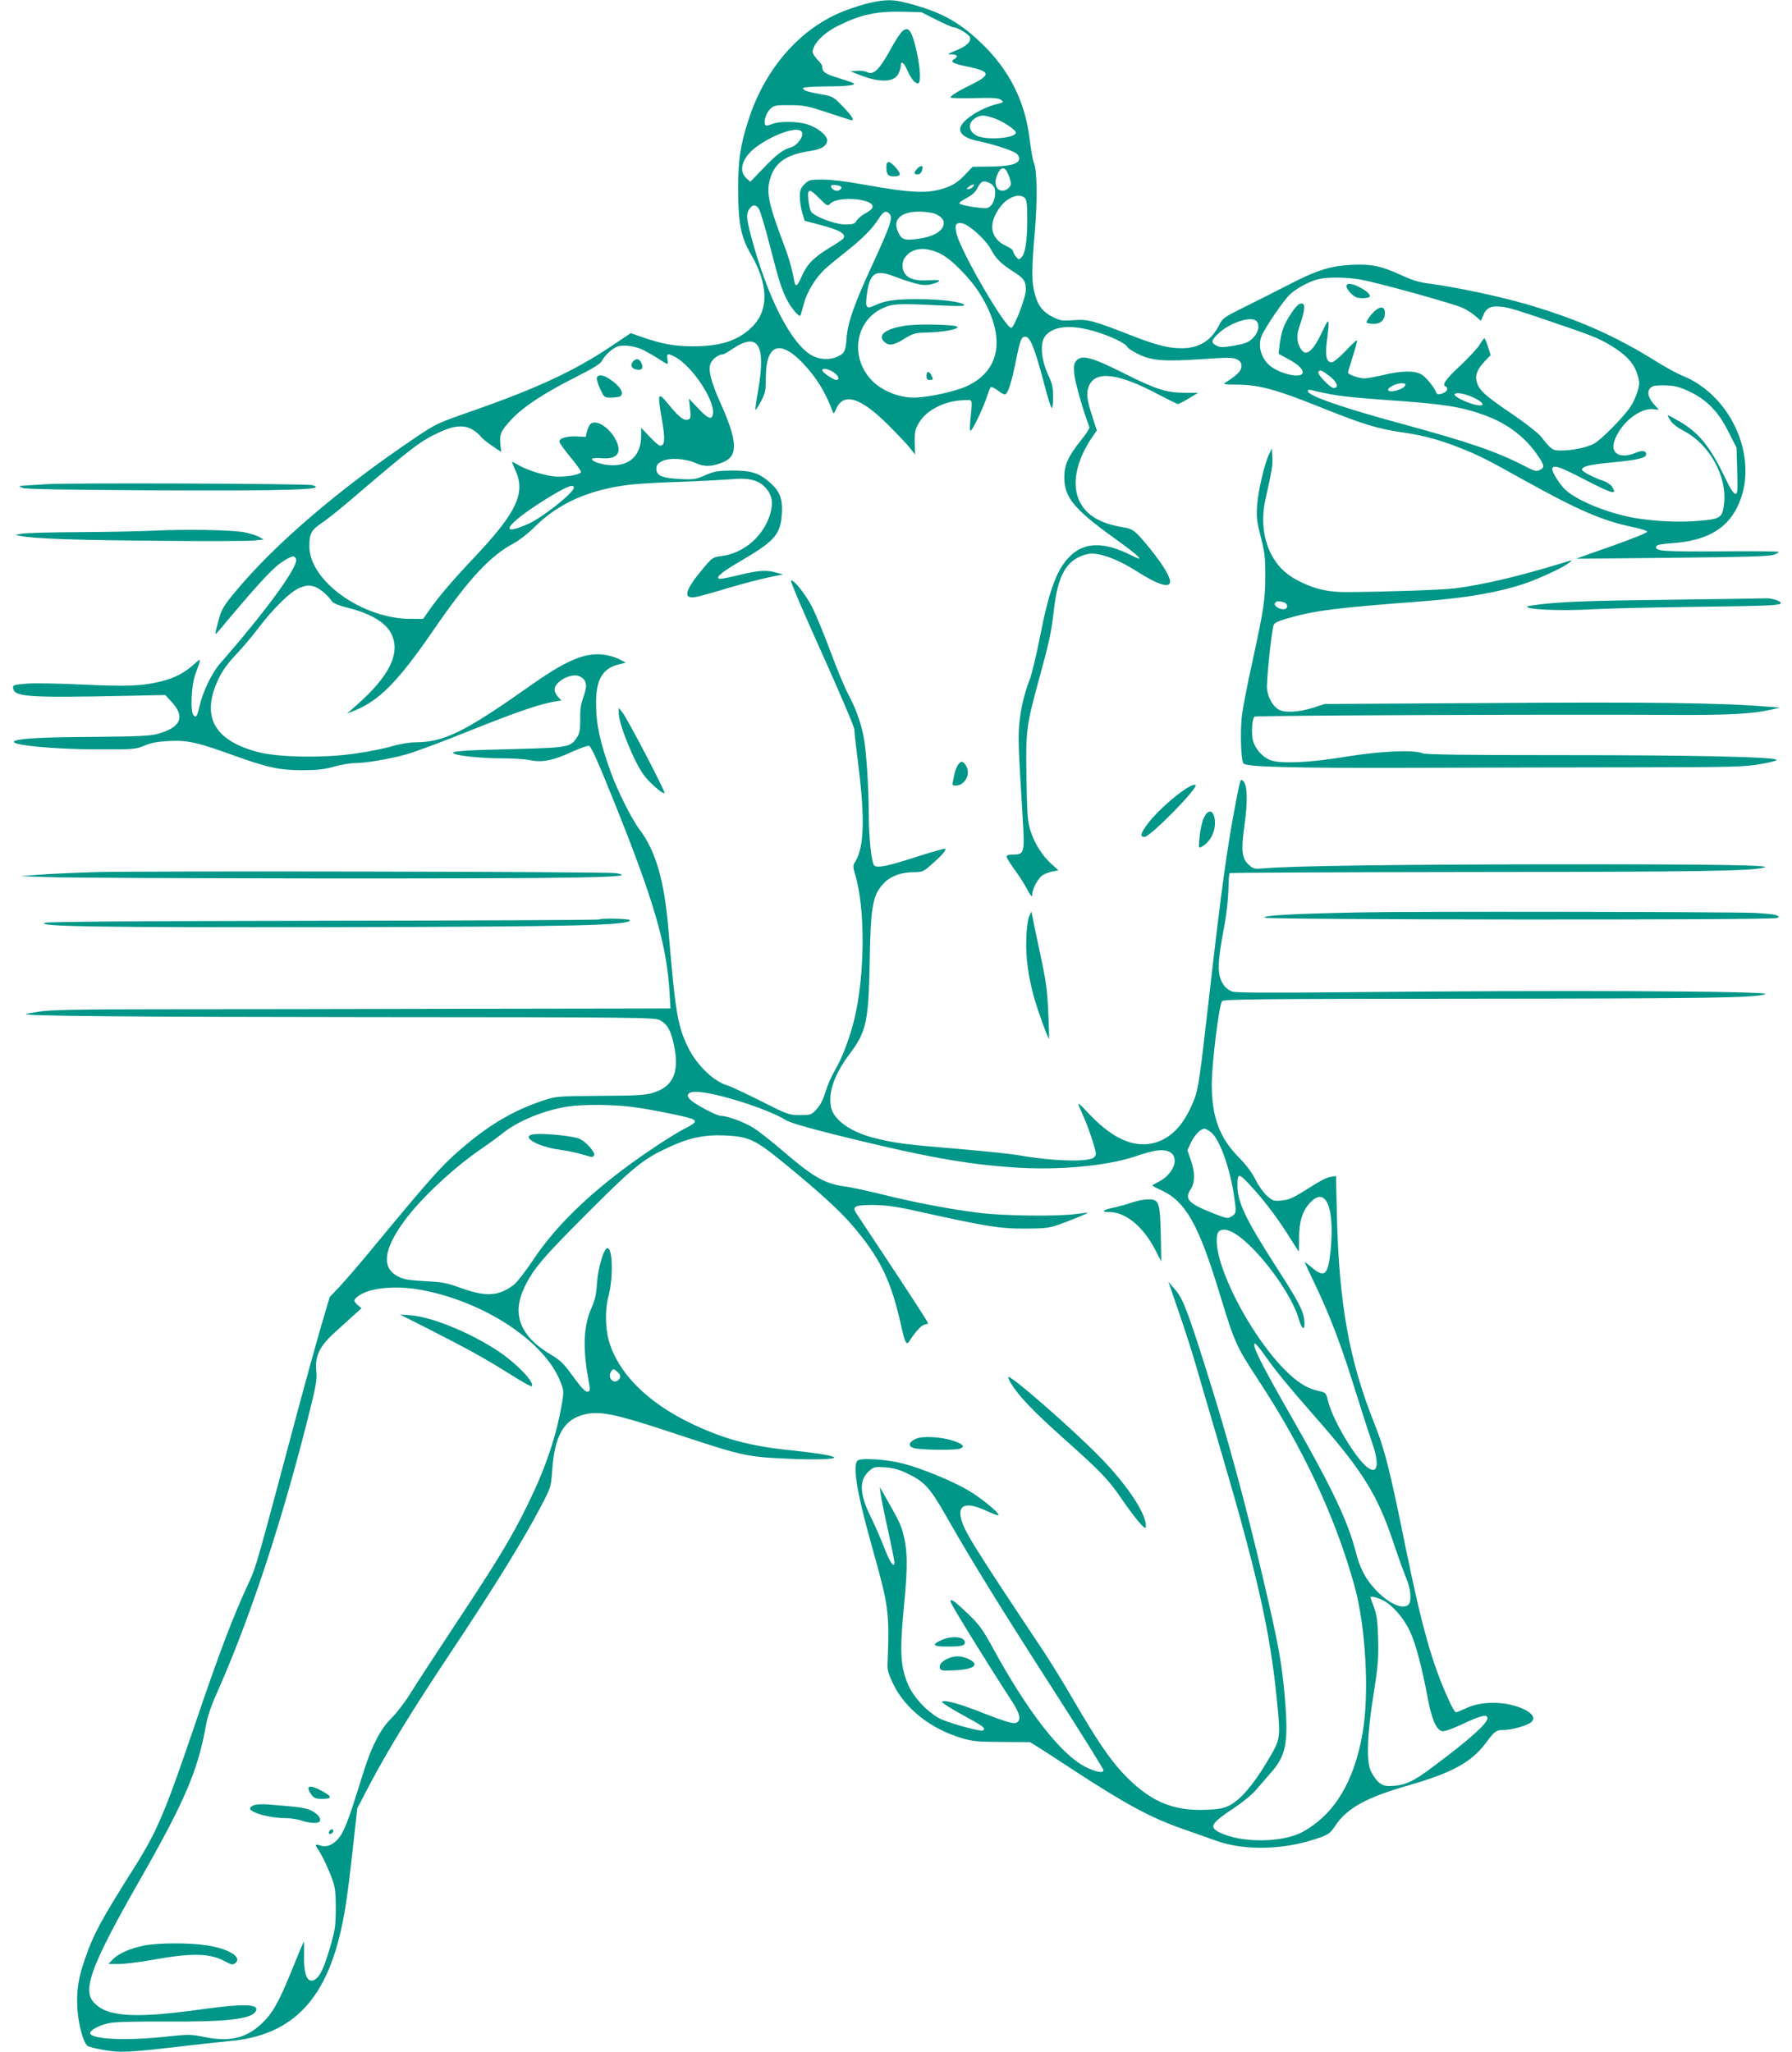 <?xml version="1.0" standalone="no"?>
<!DOCTYPE svg PUBLIC "-//W3C//DTD SVG 20010904//EN"
 "http://www.w3.org/TR/2001/REC-SVG-20010904/DTD/svg10.dtd">
<svg version="1.0" xmlns="http://www.w3.org/2000/svg"
 width="1118pt" height="1280pt" viewBox="0 0 1118 1280"
 preserveAspectRatio="xMidYMid meet">
<g transform="translate(0,1280) scale(0.1,-0.1)"
fill="#009688" stroke="none">
<path d="M5398 12775 c-47 -13 -118 -37 -157 -54 -263 -112 -475 -362 -574
-677 -49 -156 -61 -238 -62 -419 0 -211 17 -302 75 -402 115 -195 119 -356 12
-462 -85 -85 -196 -121 -367 -121 -117 0 -192 14 -315 56 l-75 26 -127 -85
c-226 -151 -456 -258 -858 -399 -216 -75 -230 -81 -353 -164 -482 -324 -885
-669 -1135 -972 -63 -76 -80 -104 -94 -155 -32 -121 -33 -116 4 -73 230 275
327 380 381 416 65 44 84 49 94 23 17 -44 -183 -319 -477 -655 -48 -56 -104
-171 -124 -258 -17 -71 -22 -78 -38 -62 -22 22 -15 188 11 257 38 104 38 103
-6 64 -61 -55 -121 -87 -204 -108 -119 -30 -214 -34 -492 -21 -146 7 -301 10
-350 6 -83 -7 -88 -9 -85 -29 8 -54 94 -60 711 -47 l238 5 39 -42 c88 -94 58
-162 -89 -201 -43 -12 -131 -16 -381 -18 -327 -2 -465 -9 -504 -24 -65 -24
220 -54 519 -54 219 -1 233 1 285 23 40 17 81 25 152 29 117 6 179 -8 393 -85
220 -80 297 -97 440 -97 94 0 137 5 198 22 42 12 99 22 125 22 73 0 219 25
328 55 54 15 236 83 404 151 283 113 427 163 524 179 l38 6 -21 23 c-11 12
-21 32 -21 45 0 50 104 106 155 83 45 -21 52 -55 26 -126 -17 -46 -22 -80 -21
-141 0 -64 -3 -87 -19 -112 -40 -64 -54 -66 -391 -75 -322 -7 -405 -14 -379
-28 26 -15 179 -30 303 -30 66 0 145 -5 176 -12 75 -15 143 -1 259 53 49 22
97 39 106 37 13 -2 58 -104 162 -363 242 -601 323 -880 340 -1172 l6 -103
-1264 -2 c-695 -2 -1561 -3 -1924 -3 -494 0 -681 -4 -745 -14 -47 -7 -86 -14
-88 -16 -13 -12 628 -18 2148 -19 1675 -1 1777 -2 1807 -19 41 -22 61 -52 79
-119 50 -191 13 -294 -122 -334 -49 -15 -103 -18 -329 -19 -266 -2 -271 -2
-355 -29 -176 -58 -324 -143 -486 -279 -142 -119 -201 -184 -604 -672 -68 -82
-151 -178 -184 -213 l-59 -62 -54 -183 c-29 -100 -101 -360 -159 -577 -243
-912 -246 -923 -291 -1020 -99 -213 -181 -427 -338 -890 -188 -553 -235 -664
-384 -899 -199 -315 -247 -404 -298 -551 -44 -124 -57 -207 -50 -319 6 -97 36
-209 62 -231 7 -6 53 -18 101 -26 103 -18 155 -16 464 20 118 14 266 30 329
36 363 34 572 232 676 640 34 134 51 246 85 548 l29 263 71 136 c121 230 272
476 520 848 270 406 440 681 558 905 59 113 60 117 67 217 15 224 75 324 211
353 89 19 191 -2 489 -100 502 -166 500 -166 785 -179 165 -8 303 -2 270 12
-29 12 -127 27 -274 42 -251 26 -416 71 -621 170 -269 130 -451 314 -507 514
-22 79 -23 196 -3 271 32 119 28 305 -5 305 -23 0 -60 -126 -66 -224 -4 -66
-12 -102 -35 -152 -48 -109 -54 -246 -19 -438 14 -74 13 -81 -8 -81 -12 0 -43
34 -87 95 -58 81 -79 101 -139 136 -191 114 -245 251 -164 420 55 115 114 184
399 469 279 279 341 330 494 401 131 62 227 82 354 77 153 -7 190 -24 368
-169 217 -177 350 -298 429 -390 177 -207 244 -345 309 -640 21 -94 31 -112
48 -85 38 60 76 101 95 104 12 2 22 6 22 9 0 7 -118 188 -305 470 -71 108
-137 206 -145 219 -25 40 -3 49 113 48 69 -1 139 -10 217 -27 486 -108 563
-121 730 -120 110 0 146 4 195 21 70 24 196 75 192 78 -1 1 -33 -3 -72 -8
-117 -16 -455 -12 -605 7 -181 22 -410 66 -610 116 -91 22 -195 45 -231 49
-122 16 -198 60 -386 222 -65 56 -145 119 -177 140 -57 37 -167 78 -208 78
-24 0 -140 60 -182 93 -41 33 -30 57 26 57 113 0 449 -106 560 -176 25 -16
132 -47 315 -93 546 -135 802 -182 1115 -203 269 -18 569 9 747 68 118 40 166
47 206 34 79 -26 46 -138 -56 -191 -22 -11 -39 -21 -39 -23 0 -3 24 -16 54
-29 152 -70 233 -212 362 -635 96 -316 105 -337 247 -553 279 -425 479 -853
597 -1279 71 -253 94 -673 51 -920 -53 -305 -177 -508 -374 -616 -127 -69
-386 -70 -519 -3 -67 34 -54 56 98 157 51 34 109 82 130 108 22 25 60 69 85
98 104 115 119 190 95 478 -19 217 -38 325 -137 748 -111 473 -224 888 -350
1285 -121 384 -149 455 -197 511 l-42 49 65 -190 c36 -104 84 -253 106 -330
22 -77 92 -315 155 -530 225 -763 307 -1125 349 -1544 26 -263 27 -253 -62
-403 -85 -142 -164 -234 -233 -269 -35 -18 -66 -24 -143 -27 -214 -9 -358 54
-524 231 -83 90 -161 205 -308 457 -59 102 -140 233 -179 292 -469 705 -510
771 -523 853 -12 74 46 85 163 31 41 -19 74 -31 74 -26 0 18 -113 110 -190
155 -97 57 -282 133 -400 165 -95 26 -257 38 -286 22 -38 -21 -11 -192 86
-538 106 -377 110 -404 97 -740 -1 -30 9 -63 37 -120 76 -154 233 -277 426
-335 65 -20 99 -23 251 -24 l175 -1 55 -34 c30 -19 126 -81 214 -139 333 -217
481 -297 683 -368 70 -25 164 -58 209 -74 185 -66 438 -57 654 22 47 17 62 29
88 69 72 111 196 180 461 255 274 79 393 145 484 269 51 69 61 76 110 76 49 0
149 29 170 49 25 25 9 53 -46 80 -106 50 -261 54 -360 7 -30 -14 -59 -26 -65
-26 -6 0 -26 35 -45 78 -103 225 -167 453 -269 952 -97 480 -131 614 -194 770
-156 390 -220 740 -234 1290 l-6 255 -25 -4 c-33 -4 -66 -21 -173 -89 -72 -45
-99 -56 -141 -60 -50 -4 -56 -2 -93 31 -22 20 -54 65 -71 101 -21 42 -56 89
-100 134 -122 121 -172 255 -172 457 0 130 45 494 64 520 10 13 204 15 1576
16 1461 1 1750 5 1813 28 55 20 -1279 26 -2658 12 -421 -4 -641 -3 -665 4 -20
6 -43 23 -56 42 -42 63 -41 130 8 388 11 61 21 154 22 207 1 53 4 99 7 102 3
3 691 6 1530 7 1407 1 1724 6 1806 28 57 15 -309 21 -1342 20 -966 -1 -1610
-10 -1776 -25 -63 -5 -69 -4 -99 23 -43 38 -48 92 -25 253 20 139 17 242 -7
266 -19 20 -18 23 -47 -126 -56 -290 -91 -546 -171 -1248 -51 -451 -64 -543
-86 -600 -49 -131 -114 -217 -197 -259 -141 -71 -296 -18 -463 160 -63 67 -73
75 -61 46 8 -19 26 -61 40 -94 14 -33 35 -93 47 -133 21 -68 21 -75 6 -90 -31
-32 -263 -25 -479 14 -42 7 -213 25 -380 39 -321 27 -386 35 -511 67 -150 37
-257 114 -272 195 -17 92 22 203 116 328 106 141 119 204 126 580 6 352 19
418 95 493 40 39 106 62 179 62 54 0 60 2 116 52 62 54 89 86 81 94 -3 3 -74
-17 -159 -44 -198 -64 -266 -79 -284 -60 -17 18 -34 179 -34 330 0 151 -16
394 -31 468 -17 89 -48 177 -94 264 -24 44 -76 169 -115 276 -40 107 -91 230
-113 273 -41 81 -119 178 -132 165 -5 -4 83 -208 194 -454 110 -245 201 -458
201 -473 0 -15 12 -120 26 -232 41 -327 35 -508 -22 -597 -13 -20 -13 -29 1
-75 64 -214 62 -622 -4 -901 -28 -116 -76 -244 -120 -318 -21 -35 -48 -96 -60
-136 -15 -49 -33 -86 -56 -110 -32 -36 -36 -37 -104 -37 -68 0 -75 2 -243 87
-95 48 -190 92 -210 98 -91 27 -200 136 -253 253 -59 127 -74 227 -115 722
-25 301 -79 487 -179 620 -49 64 -138 242 -179 355 -69 191 -93 301 -93 432
-1 147 39 218 138 243 l48 12 -45 23 c-26 13 -70 25 -106 28 -116 9 -229 -41
-459 -204 -398 -281 -526 -343 -702 -344 -37 0 -99 -10 -149 -25 -47 -14 -152
-35 -233 -46 -193 -28 -480 -23 -605 11 -274 74 -353 223 -242 457 24 51 58
97 109 151 40 42 102 115 137 162 97 128 206 234 263 255 40 15 54 16 86 7 35
-11 81 -49 113 -94 8 -11 48 -27 98 -39 141 -35 235 -91 270 -159 62 -121 -8
-266 -215 -448 l-60 -53 40 16 c161 64 277 181 503 510 214 312 352 460 497
536 33 18 89 61 125 97 155 156 354 243 620 271 52 5 187 13 300 16 113 4 248
11 301 15 120 12 182 -3 227 -54 39 -44 47 -93 28 -159 -40 -139 -164 -247
-302 -265 -57 -7 -59 -8 -121 -82 -110 -131 -124 -188 -44 -174 20 3 111 28
202 56 91 27 206 57 255 67 l89 18 -40 11 c-60 18 -113 15 -227 -13 -57 -14
-111 -25 -121 -25 -43 0 -4 36 111 103 229 134 262 172 270 307 5 90 -13 136
-74 190 -68 60 -116 75 -234 75 -93 -1 -112 -4 -170 -29 -59 -26 -73 -28 -155
-24 -111 5 -150 21 -150 63 0 24 7 34 35 48 45 24 146 18 212 -12 52 -24 104
-22 171 7 94 39 89 132 -22 377 -54 122 -73 196 -59 235 9 28 51 60 78 60 6 0
31 14 56 31 163 112 214 32 164 -256 -12 -65 -19 -119 -17 -121 2 -3 18 22 35
53 27 53 30 67 30 151 1 204 87 237 230 88 82 -85 143 -183 186 -301 7 -18 9
-17 21 11 46 109 151 78 326 -96 58 -58 120 -123 137 -145 l31 -40 -2 76 c-1
66 2 81 27 123 46 79 162 137 280 140 58 1 53 16 40 -124 -5 -53 -3 -72 4 -65
17 16 77 144 97 205 10 30 21 59 25 64 5 4 24 -3 43 -18 18 -14 39 -26 45 -26
19 0 40 64 69 204 27 135 35 156 59 156 32 0 60 -71 124 -315 17 -66 36 -124
41 -129 5 -6 9 19 9 66 0 64 -5 86 -32 143 -43 93 -51 197 -17 239 49 62 157
73 303 31 98 -28 201 -77 209 -99 3 -8 34 -28 69 -45 84 -41 164 -47 397 -31
160 11 191 11 217 -1 22 -11 29 -21 29 -44 0 -28 -27 -56 -101 -102 -16 -10
-1 -12 77 -12 132 -1 243 -31 507 -137 287 -115 363 -138 542 -164 110 -16
219 -46 332 -91 122 -48 174 -74 403 -202 342 -190 492 -255 684 -295 46 -9
86 -22 88 -28 2 -6 -91 -44 -221 -90 -124 -43 -224 -79 -223 -79 1 0 270 3
597 6 439 4 605 9 633 18 22 7 36 15 33 19 -4 3 -161 5 -351 3 -367 -2 -418 1
-413 28 3 13 22 17 101 23 207 15 334 84 403 220 148 291 -24 701 -347 828
-29 12 -98 49 -153 84 -259 162 -502 269 -821 361 -162 47 -438 105 -590 125
-69 8 -112 21 -185 55 -126 57 -184 69 -311 63 -132 -7 -219 -35 -399 -129
-74 -38 -195 -99 -268 -135 -125 -62 -134 -68 -156 -112 -50 -98 -127 -145
-236 -144 -81 0 -155 19 -307 78 -244 95 -276 104 -363 97 -72 -5 -84 -4 -134
21 -64 32 -97 78 -115 164 -15 72 -14 142 5 367 17 200 15 379 -6 430 -7 17
-18 82 -26 145 -28 239 -129 438 -307 606 -143 136 -264 199 -490 253 -68 16
-130 12 -229 -14z m443 -98 c52 -26 100 -47 107 -47 24 0 91 -40 102 -60 14
-27 -20 -60 -93 -88 -49 -20 -50 -21 -19 -21 35 -1 42 -14 15 -30 -29 -16 -5
-29 85 -47 139 -28 145 -50 31 -107 -92 -45 -139 -74 -139 -85 0 -4 66 -6 148
-4 119 3 151 1 167 -11 18 -14 17 -16 -25 -26 -113 -29 -230 -108 -230 -157 0
-33 40 -59 112 -74 84 -16 208 -56 237 -76 14 -10 21 -24 19 -37 -4 -31 -63
-45 -186 -46 l-104 -1 -51 -54 c-37 -38 -68 -59 -108 -74 -116 -42 -208 -39
-528 18 -97 18 -198 30 -248 30 -80 0 -86 -2 -114 -29 -24 -25 -29 -38 -29
-78 0 -27 7 -72 15 -100 l15 -50 87 -23 c131 -34 173 -58 155 -87 -4 -6 -42
-32 -86 -58 -100 -61 -141 -103 -173 -176 -27 -63 -40 -73 -47 -36 -19 99 -33
147 -86 287 -75 201 -89 274 -66 354 30 102 101 152 249 174 74 11 107 32 107
68 0 30 -58 77 -122 98 -62 20 -177 21 -223 2 -22 -10 -37 -11 -41 -5 -12 19
6 76 32 100 24 22 34 24 122 23 88 0 111 -5 238 -47 77 -26 144 -47 147 -47
19 0 1 28 -54 85 -59 61 -63 64 -132 76 -86 15 -117 25 -117 39 0 6 52 10 143
11 132 0 193 8 171 21 -5 3 -48 17 -95 32 -82 25 -99 37 -99 71 0 7 -13 27
-30 43 -16 17 -30 38 -30 47 0 49 66 118 158 164 142 70 237 91 398 88 l122
-3 93 -47z m351 -611 c58 -17 149 -77 146 -95 -7 -34 -189 -47 -245 -17 -55
28 -56 86 -2 113 31 16 46 16 101 -1z m-1188 -92 c10 -27 -31 -82 -69 -93 -51
-14 -91 -45 -177 -135 l-77 -80 -26 24 c-51 48 -22 133 68 197 118 84 265 130
281 87z m1273 -236 c6 -7 16 -30 23 -51 10 -33 10 -41 -6 -58 -22 -24 -60 -25
-74 0 -14 26 -13 45 4 86 15 36 36 45 53 23z m-102 -80 c14 -6 28 -22 31 -35
9 -35 -4 -88 -26 -108 -18 -16 -27 -17 -102 -7 -45 7 -86 16 -91 21 -6 6 11
20 42 35 33 17 56 38 67 59 25 49 37 54 79 35z m-927 -23 c8 -8 -10 -25 -27
-25 -21 0 -44 23 -34 34 7 6 53 0 61 -9z m822 0 c-7 -8 -20 -15 -29 -15 -13 1
-13 3 3 15 26 19 42 19 26 0z m-956 -74 c47 -47 49 -48 66 -31 52 52 284 29
263 -25 -3 -9 -22 -24 -43 -35 -20 -10 -44 -30 -54 -44 -14 -23 -23 -26 -72
-26 -66 0 -198 51 -215 82 -6 11 -13 44 -16 74 -7 70 6 71 71 5z m1280 4 c11
-11 15 -42 15 -132 0 -132 -12 -215 -37 -239 -15 -15 -17 -15 -34 6 -10 12
-18 28 -18 35 0 6 -18 20 -41 30 -105 48 -118 145 -32 253 45 55 115 78 147
47z m-1659 -68 c8 -13 40 -118 69 -233 59 -228 71 -266 109 -340 23 -45 73
-103 80 -93 2 2 12 35 21 72 20 76 74 164 132 218 22 20 82 70 134 111 103 81
164 143 204 207 28 44 46 51 67 25 20 -24 2 -75 -106 -310 -114 -246 -156
-364 -163 -459 -6 -85 -12 -98 -56 -119 -46 -22 -108 -20 -155 4 -131 66 -283
361 -386 750 -29 111 -31 137 -9 168 20 28 40 28 59 -1z m1098 -30 c44 -19 61
-41 53 -72 -10 -41 -72 -74 -161 -85 -87 -11 -102 -5 -125 51 -30 71 23 119
133 119 37 0 82 -6 100 -13z m210 -79 c58 -39 118 -102 142 -148 28 -53 60
-85 137 -134 66 -42 78 -59 78 -114 0 -48 -73 -237 -91 -237 -37 0 -303 455
-340 582 -6 23 -9 49 -6 57 9 22 43 20 80 -6z m-177 -170 c66 -30 188 -154
248 -251 163 -263 132 -477 -83 -576 -74 -34 -247 -71 -330 -71 -101 0 -210
48 -271 117 -130 147 -89 369 82 443 60 26 96 28 352 15 110 -5 157 -5 152 3
-12 19 -151 37 -296 36 -143 0 -198 -9 -268 -41 -48 -23 -55 -10 -43 76 17
125 52 150 156 112 141 -52 185 -63 229 -57 24 4 51 12 60 19 14 10 3 12 -59
9 -83 -5 -127 8 -150 42 -20 28 -19 76 3 103 45 58 124 66 218 21z m2624 -162
c114 -21 586 -152 637 -177 25 -12 61 -35 79 -51 l33 -29 15 35 c19 46 48 60
110 53 51 -5 91 -17 391 -120 200 -68 242 -87 326 -142 78 -53 117 -99 136
-166 13 -43 13 -55 -1 -101 -9 -29 -28 -72 -43 -94 -44 -66 -187 -211 -230
-232 -45 -24 -136 -42 -205 -42 -52 0 -59 4 -125 88 -18 22 -94 81 -168 132
-155 105 -200 141 -221 181 -28 55 -16 98 42 159 l34 35 -17 53 c-9 28 -19 52
-22 52 -3 0 -17 -19 -31 -42 -14 -22 -69 -81 -122 -131 -91 -84 -115 -120 -86
-129 6 -2 9 -12 5 -21 -7 -19 -59 -35 -65 -19 -10 31 -65 100 -93 116 -43 26
-127 24 -239 -3 -47 -11 -100 -21 -118 -21 -34 0 -102 24 -102 36 0 4 14 50
30 102 17 52 29 97 26 99 -2 3 -35 -27 -71 -66 -38 -40 -76 -71 -86 -71 -34 0
-43 40 -30 138 17 138 14 147 -25 63 -61 -132 -105 -170 -138 -118 -26 42 -29
84 -8 144 39 112 38 152 -1 137 -22 -8 -84 -101 -102 -154 -9 -25 -18 -70 -22
-101 l-6 -56 63 -34 c62 -33 97 -69 85 -89 -18 -30 -144 0 -202 49 -56 47 -78
126 -51 188 24 55 136 219 174 255 44 41 122 83 180 97 58 14 180 12 264 -3z
m-652 -258 c24 -24 14 -72 -22 -107 -28 -27 -46 -34 -116 -47 -67 -11 -87 -12
-108 -1 -37 18 -37 31 2 70 70 71 210 119 244 85z m-3838 -175 c19 -8 62 -32
96 -53 33 -22 63 -40 67 -40 4 0 4 14 1 30 -7 35 2 38 47 14 105 -54 250 -271
237 -355 -6 -41 -30 -32 -90 32 l-60 63 7 -62 c6 -53 4 -63 -10 -68 -26 -11
-59 13 -121 90 -71 86 -74 81 -44 -93 21 -122 18 -161 -12 -161 -7 0 -36 25
-65 56 l-53 56 0 -50 c0 -118 -67 -186 -181 -184 -59 1 -134 25 -125 40 3 5
30 7 60 4 98 -8 129 34 87 116 -37 71 -112 123 -151 102 -10 -5 -22 -27 -27
-47 l-9 -38 -56 3 c-64 2 -108 -11 -108 -32 0 -8 30 -51 68 -96 37 -45 67 -87
67 -93 0 -19 -113 -37 -180 -27 -69 10 -163 41 -212 70 -19 11 -36 20 -38 20
-2 0 7 -24 20 -52 66 -141 9 -264 -250 -538 -145 -154 -230 -253 -292 -343
l-33 -47 -78 0 c-301 0 -632 237 -632 452 0 81 11 101 80 148 33 22 119 91
191 153 380 325 423 357 545 413 88 41 151 45 204 13 19 -12 41 -30 48 -40 7
-11 39 -37 71 -59 l58 -39 -5 44 c-7 66 3 89 69 159 74 79 201 163 399 263
109 55 155 83 165 102 19 37 67 80 101 91 34 10 95 3 144 -17z m1198 -143 c32
-20 44 -50 19 -50 -17 0 -87 48 -87 60 0 16 33 11 68 -10z m3096 -25 c48 -37
62 -75 27 -75 -22 0 -105 86 -96 100 10 16 19 12 69 -25z m474 -57 c-10 -28
-108 -54 -108 -28 0 5 12 16 28 24 34 19 85 21 80 4z m1776 -42 c107 -52 177
-124 240 -250 l50 -98 4 -144 c4 -128 3 -144 -12 -144 -10 0 -33 35 -65 103
-92 191 -162 278 -282 348 -37 21 -70 39 -73 39 -4 0 4 -15 16 -33 13 -21 46
-46 85 -66 159 -83 270 -285 249 -454 -11 -88 -21 -94 -161 -106 -136 -11
-301 -1 -427 24 -168 35 -350 114 -411 179 -39 43 -80 113 -72 126 13 21 48 8
199 -70 178 -92 211 -101 171 -43 -8 12 -32 27 -53 34 -53 17 -132 58 -132 68
0 22 39 32 181 46 166 16 219 28 219 51 0 23 -24 27 -65 10 -95 -40 -159 -6
-134 71 36 111 158 211 246 201 l33 -4 -24 26 c-51 55 -56 102 -13 121 12 5
52 7 88 5 51 -2 84 -12 143 -40z m-2312 -1 c107 -24 185 -33 418 -50 362 -25
462 -41 613 -95 143 -52 254 -137 333 -254 41 -61 42 -73 9 -88 -21 -10 -34
-6 -93 25 -171 89 -349 150 -757 261 -367 99 -595 177 -595 206 0 13 -3 13 72
-5z m968 -38 c58 -29 67 -52 16 -44 -54 9 -149 54 -141 68 10 15 69 3 125 -24z
m-5620 -559 c0 -31 -199 -189 -287 -227 -209 -91 -116 19 151 179 97 58 136
72 136 48z m370 -3863 c122 -16 346 -62 373 -76 25 -14 15 -25 -54 -60 -33
-16 -126 -74 -207 -129 -333 -224 -580 -454 -734 -686 -48 -72 -103 -143 -123
-158 -92 -71 -174 -76 -328 -20 -89 32 -118 38 -227 43 -101 6 -133 11 -168
30 -104 54 -89 170 43 349 101 138 308 331 480 448 44 30 103 73 130 95 98 79
264 146 413 168 91 14 288 12 402 -4z m3605 -157 c54 -42 119 -224 145 -403
14 -98 13 -103 -15 -121 -25 -16 -29 -15 -108 15 -165 65 -190 91 -147 156 26
40 26 104 -1 180 l-21 61 22 47 c22 47 61 87 85 87 7 0 25 -10 40 -22z m263
-351 c79 -87 161 -197 228 -305 30 -47 55 -87 57 -88 1 -1 2 39 2 89 0 99 21
165 68 215 97 105 154 -25 129 -291 -16 -162 -37 -182 -121 -110 -23 19 -41
33 -41 30 0 -2 31 -69 69 -148 91 -190 164 -385 249 -660 39 -124 84 -265 101
-313 49 -139 37 -207 -27 -159 -75 56 -216 294 -246 412 -13 55 -13 55 -63 66
-70 16 -128 52 -204 128 -196 193 -410 588 -427 784 -5 71 5 93 47 93 114 0
405 -351 466 -563 19 -67 40 -67 32 0 -6 59 -39 121 -180 339 -186 290 -237
397 -237 499 0 84 7 83 98 -18z m-5187 -633 c397 -75 774 -326 868 -579 19
-49 19 -58 6 -134 -36 -206 -103 -402 -215 -630 -100 -204 -184 -342 -448
-741 -118 -179 -244 -371 -279 -428 -35 -57 -90 -129 -122 -160 -66 -65 -120
-168 -169 -322 -16 -52 -49 -154 -72 -227 -23 -72 -55 -153 -73 -179 -37 -56
-85 -80 -128 -65 -33 11 -36 5 -12 -28 23 -34 67 -127 89 -191 15 -42 19 -83
19 -175 -1 -106 -4 -133 -34 -235 -38 -131 -62 -182 -92 -204 -48 -34 -75 20
-72 148 1 48 0 86 -2 84 -3 -3 -37 -83 -75 -178 -82 -202 -120 -269 -190 -334
-96 -90 -199 -113 -357 -81 -83 17 -97 17 -244 1 -245 -25 -454 -16 -466 21
-6 18 53 51 117 64 36 8 157 11 357 10 376 -2 527 15 557 62 31 49 -67 52
-354 12 -419 -58 -589 -43 -664 57 -58 80 7 246 294 748 283 495 365 688 415
969 9 53 33 124 71 208 204 461 396 1041 563 1699 54 216 60 247 54 307 -8 93
22 153 124 244 42 38 94 85 117 106 l41 37 -22 19 c-30 25 -29 35 5 59 71 51
235 66 393 36z m5255 -401 c70 -100 152 -200 304 -373 315 -358 403 -499 508
-815 28 -83 62 -177 76 -210 27 -64 34 -143 14 -163 -36 -36 -130 8 -214 101
-58 64 -90 128 -115 225 -48 189 -149 402 -389 822 -202 352 -266 480 -240
480 4 0 30 -30 56 -67z m-4034 -110 c22 -19 23 -36 4 -52 -29 -24 -65 14 -46
50 13 23 18 24 42 2z m1793 -626 c124 -58 152 -87 267 -289 154 -270 325 -547
666 -1078 168 -261 305 -482 306 -490 2 -23 -50 -13 -119 23 -151 81 -356 345
-569 735 -70 127 -88 151 -163 222 -80 76 -103 92 -103 71 0 -14 218 -368 389
-631 50 -77 54 -123 9 -128 -15 -2 -90 22 -176 56 -149 60 -247 89 -273 80
-13 -4 49 -43 194 -122 63 -35 77 -49 60 -59 -17 -10 -231 51 -278 78 -78 46
-152 126 -187 202 -50 112 -56 205 -29 489 25 252 24 352 -5 461 -14 54 -27
80 -111 228 l-34 60 6 -48 c4 -27 24 -128 46 -225 21 -98 39 -185 39 -195 0
-44 -28 -3 -65 94 -22 57 -60 142 -83 189 -70 141 -73 228 -11 284 29 26 36
28 98 24 44 -2 86 -13 126 -31z m2981 -797 c60 -30 130 -109 170 -194 36 -75
76 -227 113 -426 25 -129 54 -193 90 -198 14 -2 65 16 120 42 118 56 161 67
161 39 0 -33 -113 -134 -340 -303 -130 -98 -180 -119 -276 -120 -45 0 -76 25
-110 90 -31 57 -25 231 15 480 28 178 32 224 29 345 -3 113 -8 151 -26 200
-12 32 -22 61 -22 62 0 9 40 0 76 -17z"/>
<path d="M5623 12598 c-12 -13 -43 -61 -68 -108 -68 -124 -106 -161 -145 -140
-12 6 -40 10 -63 8 l-42 -3 60 -23 c125 -49 212 -46 240 8 8 16 15 38 15 50 0
34 18 22 40 -27 24 -54 47 -83 67 -83 19 0 16 88 -7 193 -31 142 -54 171 -97
125z"/>
<path d="M5530 11761 c0 -49 9 -61 45 -61 47 0 50 13 14 54 -38 44 -59 46 -59
7z"/>
<path d="M5721 11746 c-15 -16 -19 -26 -11 -31 17 -10 37 1 43 24 8 31 -7 34
-32 7z"/>
<path d="M5650 10769 c-126 -19 -179 -60 -132 -102 28 -26 58 -21 124 20 56
34 67 37 142 39 99 2 203 21 188 36 -14 14 -243 19 -322 7z"/>
<path d="M5780 10455 c0 -18 5 -25 20 -25 23 0 24 4 10 31 -15 27 -30 24 -30
-6z"/>
<path d="M8400 11014 c0 -8 13 -29 29 -45 23 -22 39 -29 70 -29 22 0 42 4 46
9 7 13 -19 38 -66 61 -46 24 -79 26 -79 4z"/>
<path d="M8556 10839 c-19 -23 -33 -46 -30 -50 3 -5 22 -9 43 -9 46 0 71 24
71 68 0 48 -38 44 -84 -9z"/>
<path d="M3952 10548 c-21 -21 -14 -45 14 -52 36 -9 51 6 36 39 -13 27 -31 32
-50 13z"/>
<path d="M3724 10445 c-3 -8 6 -39 20 -70 24 -53 26 -55 65 -55 21 0 46 3 55
6 36 14 9 63 -58 108 -43 29 -74 33 -82 11z"/>
<path d="M3318 5723 c-64 -17 41 -75 167 -93 44 -6 105 -18 135 -27 30 -8 61
-17 68 -19 7 -2 15 3 19 12 6 17 -47 78 -87 99 -42 21 -252 41 -302 28z"/>
<path d="M2685 4505 c238 -121 358 -188 508 -283 65 -41 121 -72 124 -68 22
22 -95 143 -211 220 -173 114 -411 212 -543 222 l-68 5 190 -96z"/>
<path d="M1925 1650 c-3 -5 3 -24 15 -40 19 -26 27 -30 72 -30 60 0 60 15 2
46 -53 29 -81 37 -89 24z"/>
<path d="M1583 1540 c-13 -5 -23 -14 -23 -19 0 -27 122 -61 219 -61 32 0 78
-7 101 -15 48 -17 106 -20 114 -6 11 16 -5 40 -41 62 -35 22 -76 28 -278 44
-38 3 -80 1 -92 -5z"/>
<path d="M2055 1379 c-4 -6 -5 -13 -2 -16 7 -7 27 6 27 18 0 12 -17 12 -25 -2z"/>
<path d="M899 665 c-87 -17 -160 -50 -195 -86 l-28 -29 65 0 c36 0 128 11 205
25 254 46 364 43 461 -10 34 -19 45 -21 59 -11 49 36 -32 89 -173 112 -108 17
-305 17 -394 -1z"/>
<path d="M5873 2570 c-64 -29 -54 -40 36 -40 88 0 111 5 111 26 0 36 -81 44
-147 14z"/>
<path d="M5915 2456 c-39 -17 -59 -41 -51 -62 5 -14 20 -16 96 -12 124 6 157
39 74 74 -41 17 -80 17 -119 0z"/>
<path d="M6716 10551 c-16 -17 -18 -31 -14 -83 4 -49 57 -235 95 -333 2 -6
-21 -42 -52 -80 -81 -101 -105 -155 -105 -232 0 -126 61 -199 314 -381 155
-111 197 -153 109 -108 -174 88 -294 87 -386 -2 -83 -80 -130 -207 -188 -500
-22 -114 -51 -234 -64 -268 -35 -91 -56 -179 -66 -280 -8 -88 -5 -156 21 -579
14 -221 11 -235 -55 -235 -30 0 -45 -4 -45 -13 0 -7 21 -41 46 -76 26 -34 62
-90 80 -124 25 -47 34 -56 34 -38 0 39 40 110 69 125 14 8 41 17 60 21 l34 7
-41 37 c-57 50 -108 130 -133 209 -18 59 -21 99 -25 327 -5 299 -1 327 76 610
68 248 79 301 95 440 25 224 81 318 209 349 62 15 182 -27 309 -108 132 -84
207 -107 207 -63 0 31 -47 108 -123 202 -92 113 -108 127 -169 136 -141 22
-229 74 -272 160 -52 106 -23 254 79 404 l28 40 -26 80 c-37 114 -42 154 -23
198 41 98 185 80 442 -58 57 -30 108 -55 113 -55 6 0 36 16 68 35 l58 35 -80
0 c-118 0 -180 20 -380 120 -202 102 -265 119 -299 81z"/>
<path d="M7917 9966 c-29 -62 -67 -225 -74 -317 -5 -75 -2 -101 22 -195 24
-92 29 -129 29 -239 0 -154 -9 -213 -79 -535 -30 -135 -59 -285 -66 -335 -13
-99 -7 -291 9 -307 22 -22 296 -29 1047 -27 429 1 1070 3 1425 3 584 1 655 3
753 20 60 10 105 22 100 27 -19 18 -507 29 -1317 29 -630 0 -872 3 -893 12
-56 23 -263 13 -478 -22 -221 -37 -402 -45 -467 -22 -54 19 -105 80 -114 137
-7 50 -1 123 13 135 8 8 1887 15 2615 11 339 -2 493 6 609 33 l54 12 -85 7
c-276 23 -748 29 -1720 22 l-1035 -6 -78 -25 c-85 -26 -168 -31 -207 -11 -36
18 -67 71 -75 125 -6 43 26 352 41 404 3 11 29 24 72 37 187 54 299 68 862
111 273 21 467 55 632 110 94 32 238 99 278 130 24 19 24 19 -40 -1 -279 -85
-491 -135 -675 -159 -79 -10 -452 -22 -680 -23 -104 0 -183 17 -270 58 -86 40
-140 86 -182 156 -61 102 -78 235 -47 369 39 175 45 207 42 258 l-3 55 -18
-37z m91 -922 c30 -9 30 -44 -1 -44 -30 0 -62 24 -53 38 8 13 20 15 54 6z"/>
<path d="M290 9780 c-58 -4 -121 -8 -140 -9 -35 -2 -35 -2 -10 -14 18 -8 239
-12 785 -15 893 -4 1126 3 1023 32 -35 10 -1538 15 -1658 6z"/>
<path d="M960 9490 c-80 -4 -289 -8 -465 -9 -176 -1 -338 -5 -360 -10 l-40 -7
33 -7 c82 -17 347 -26 857 -30 303 -3 575 -2 605 2 l55 6 -30 17 c-17 9 -57
21 -90 28 -77 15 -378 20 -565 10z"/>
<path d="M10400 9059 c-522 -6 -686 -13 -840 -35 -34 -5 -40 -9 -25 -14 42
-15 237 -20 405 -10 96 5 384 12 640 15 467 6 530 9 530 24 0 13 -59 31 -94
29 -17 -1 -294 -5 -616 -9z"/>
<path d="M3860 8354 c0 -70 95 -305 158 -390 33 -45 119 -120 128 -111 7 7
-231 464 -262 502 l-24 30 0 -31z"/>
<path d="M5976 8028 c-8 -13 -17 -35 -20 -50 -3 -16 -8 -39 -11 -53 -5 -21 -2
-25 18 -25 58 0 96 75 63 125 -20 31 -31 31 -50 3z"/>
<path d="M7440 7902 c-58 -19 -214 -153 -275 -234 -50 -66 -56 -88 -24 -88 35
0 337 307 318 324 -2 2 -11 1 -19 -2z"/>
<path d="M7510 7697 c-11 -24 -23 -77 -26 -117 -7 -69 -6 -72 12 -62 50 27 84
87 84 148 0 80 -41 98 -70 31z"/>
<path d="M585 7360 c-126 -4 -282 -11 -345 -16 l-115 -9 180 -6 c99 -4 842 -7
1651 -8 1700 -1 2050 5 1887 33 -55 9 -2987 15 -3258 6z"/>
<path d="M8480 7109 c-434 -9 -604 -19 -590 -33 13 -13 3163 -16 3195 -2 19 8
19 8 -5 18 -14 5 -74 11 -135 14 -202 7 -2166 10 -2465 3z"/>
<path d="M6421 7085 c-8 -17 -16 -75 -18 -135 -5 -118 12 -245 51 -380 25 -87
86 -254 91 -248 1 2 -1 77 -5 168 -7 135 -15 198 -48 350 -22 102 -44 205 -48
230 l-9 44 -14 -29z"/>
<path d="M3738 7065 c-3 -3 -776 -7 -1719 -8 -1221 -2 -1721 -6 -1739 -13 -52
-23 333 -29 1790 -27 1530 3 1860 11 1860 44 0 9 -183 13 -192 4z"/>
<path d="M7063 5300 c-28 -10 -77 -24 -110 -31 -75 -16 -89 -29 -32 -29 101 0
210 -89 285 -233 l39 -75 -3 166 c-5 206 -11 222 -80 221 -26 0 -70 -9 -99
-19z"/>
<path d="M6290 4210 c0 -6 8 -23 17 -38 53 -85 140 -175 332 -347 225 -200
278 -255 356 -370 84 -122 150 -201 153 -182 13 69 -104 251 -277 430 -175
181 -581 535 -581 507z"/>
<path d="M5714 3826 c-44 -20 -51 -44 -16 -57 31 -13 256 -16 290 -5 35 12 21
29 -39 49 -73 25 -194 32 -235 13z"/>
</g>
</svg>
